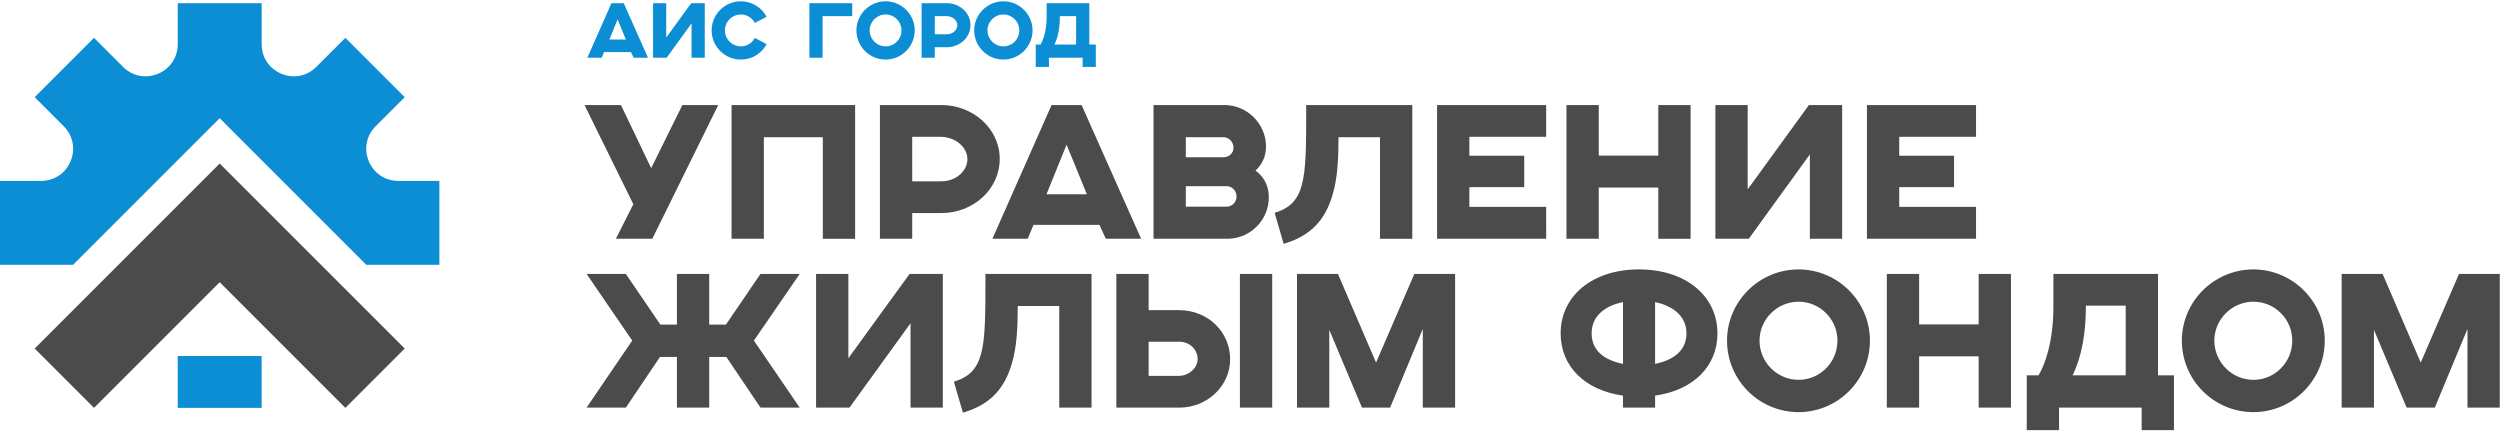 <svg width="857" height="148" fill="none" xmlns="http://www.w3.org/2000/svg"><path d="M201.342 19.781h4.935l.815-1.942h9.217l.892 1.942h4.936l-8.323-18.694h-4.201l-8.271 18.694zm7.562-6.222l2.809-6.933 2.836 6.933h-5.645zm14.966 6.222h4.675l8.533-11.79v11.79h4.517V1.087h-4.648l-8.56 11.788V1.087h-4.517V19.78zm34.897-6.8c-.919 1.732-2.704 2.915-4.805 2.915-2.993 0-5.462-2.47-5.462-5.488 0-2.968 2.469-5.436 5.462-5.436 2.101 0 3.886 1.182 4.805 2.889l4.017-2.101c-1.68-3.15-5.014-5.305-8.822-5.305-5.515 0-10.005 4.49-10.005 9.953 0 5.54 4.49 10.004 10.005 10.004a9.927 9.927 0 008.822-5.278l-4.017-2.153zm18.695 6.8h4.517V5.524h10.161V1.087h-14.678V19.78zm31.562-9.373c0 3.019-2.415 5.488-5.435 5.488-2.993 0-5.462-2.47-5.462-5.488 0-2.968 2.469-5.436 5.462-5.436 3.02 0 5.435 2.468 5.435 5.436zm-15.44 0c0 5.54 4.491 10.004 10.005 10.004 5.488 0 9.978-4.464 9.978-10.004 0-5.462-4.49-9.953-9.978-9.953-5.514 0-10.005 4.49-10.005 9.953zm22.346 9.373h4.517v-3.597h4.122c4.386 0 8.114-3.309 8.114-7.562 0-4.28-3.781-7.535-8.114-7.535h-8.639V19.78zm4.517-8.035V5.524h3.939c2.1 0 3.781 1.47 3.781 3.098 0 1.655-1.549 3.124-3.65 3.124h-4.07zm28.962-1.338c0 3.019-2.416 5.488-5.435 5.488-2.993 0-5.461-2.47-5.461-5.488 0-2.968 2.468-5.436 5.461-5.436 3.019 0 5.435 2.468 5.435 5.436zm-15.439 0c0 5.54 4.49 10.004 10.004 10.004 5.489 0 9.979-4.464 9.979-10.004 0-5.462-4.49-9.953-9.979-9.953-5.514 0-10.004 4.49-10.004 9.953zm21.085 12.525h4.517v-3.152h11.553v3.152h4.517v-7.668h-2.232V1.087h-14.625v4.567c0 4.938-1.182 8.114-2.075 9.611h-1.655v7.668zm8.272-17.279v-.13h5.566v9.741h-7.43c1.286-2.572 1.864-5.96 1.864-9.61z" fill="#0B8ED4"/><path fill-rule="evenodd" clip-rule="evenodd" d="M150.62 90.78V62.014h-14.058c-4.539 0-8.415-2.59-10.152-6.782-1.737-4.195-.828-8.766 2.382-11.976l9.941-9.94-20.341-20.342-9.941 9.94c-3.209 3.21-7.781 4.12-11.975 2.382-4.193-1.737-6.782-5.612-6.782-10.151V1.086H60.927v14.059c0 4.539-2.589 8.414-6.782 10.151-4.194 1.737-8.765.829-11.975-2.381l-9.941-9.941-20.341 20.34 9.94 9.941c3.21 3.21 4.12 7.781 2.382 11.975-1.737 4.194-5.611 6.783-10.151 6.783H0v28.766h25.05l50.26-50.26 50.262 50.26h25.048zm-89.693 31.26v17.779h28.765V122.04H60.927z" fill="#0B8ED4"/><path fill-rule="evenodd" clip-rule="evenodd" d="M11.887 119.478l20.34 20.341L75.31 96.737l43.081 43.082 20.342-20.341-63.423-63.422-10.17 10.17-53.252 53.252z" fill="#4B4B4B"/><path d="M211.124 81.849h12.488l22.596-45.835h-12.296l-10.686 21.63-10.364-21.63h-12.489l16.737 33.99-5.986 11.844zm39.654 0h11.072V47.022h20.214V81.85h11.072V36.014h-42.358v45.834zm50.856 0h11.071v-8.82h10.108c10.75 0 19.891-8.11 19.891-18.54 0-10.492-9.27-18.475-19.891-18.475h-21.179v45.834zm11.071-19.7V46.894h9.657c5.149 0 9.27 3.606 9.27 7.596 0 4.056-3.798 7.66-8.949 7.66h-9.978zm27.488 19.7h12.103l1.995-4.764h22.595l2.19 4.764h12.101l-20.406-45.835h-10.3l-20.278 45.834zm18.54-15.257l6.889-16.995 6.952 16.995h-13.841zm36.693 15.257h25.299c7.853 0 14.227-6.374 14.227-14.228 0-4.055-1.803-7.145-4.571-9.14 2.124-1.996 3.605-4.635 3.605-8.24 0-7.79-6.437-14.227-14.227-14.227h-24.333v45.834zm11.072-11.009v-7.016h14.034c1.866 0 3.347 1.61 3.347 3.54 0 1.867-1.481 3.476-3.347 3.476h-14.034zm0-16.93v-6.888h12.875c1.931 0 3.476 1.674 3.476 3.605 0 1.867-1.545 3.283-3.476 3.283h-12.875zm41.264-17.896c0 13.969 0 22.016-1.545 27.552-1.416 5.15-4.185 7.854-9.27 9.398l3.09 10.623c9.269-2.704 14.291-8.176 16.801-16.93 1.674-5.602 1.996-12.232 1.996-19.635h14.227V81.85h11.072V36.014h-36.371zm44.868 45.834h37.402V70.906h-26.329v-6.76H522.5v-10.75h-18.797v-6.502h26.329V36.014H492.63v45.834zm44.354 0h11.073V64.275h20.406v17.575h11.072V36.014h-11.072v17.317h-20.406V36.014h-11.073v45.834zm51.049 0h11.458l20.922-28.904v28.904h11.072V36.014H620.09l-20.985 28.904V36.014h-11.072v45.834zm51.95 0h37.401V70.906h-26.329v-6.76h18.797v-10.75h-18.797v-6.502h26.329V36.014h-37.401v45.834zM258.438 116.75l15.708-22.852h-13.454l-11.845 17.38h-5.729v-17.38h-11.073v17.38h-5.664l-11.845-17.38h-13.455l15.643 22.852-15.643 22.981h13.455l11.716-17.38h5.793v17.38h11.073v-17.38h5.858l11.716 17.38h13.454l-15.708-22.981zm21.309 22.981h11.458l20.922-28.903v28.903h11.072V93.897h-11.394L290.819 122.8V93.897h-11.072v45.833zm58.065-45.833c0 13.968 0 22.015-1.545 27.551-1.416 5.15-4.184 7.854-9.27 9.399l3.09 10.622c9.27-2.704 14.291-8.175 16.802-16.931 1.673-5.6 1.995-12.23 1.995-19.634h14.227v34.826h11.073V93.897h-36.372zm44.869 0h11.072v12.423h10.428c9.978 0 17.511 7.533 17.511 16.802 0 9.334-7.983 16.608-17.382 16.608h-21.629V93.897zm42.358 45.833V93.897h11.072v45.833h-11.072zm-21.05-10.878c3.669 0 6.566-2.769 6.566-5.794 0-3.155-2.64-5.922-6.374-5.922h-10.428v11.716h10.236zm40.619 10.878h11.072v-26.65l11.201 26.65h9.657l11.201-26.972v26.972h11.072V93.897h-13.969l-13.133 30.384-13.067-30.384h-14.034v45.833zm111.754 0h11.007v-4.119c13.004-1.803 21.372-9.978 21.372-21.308 0-12.875-10.878-21.951-26.908-21.951-15.965 0-26.844 9.076-26.844 21.951 0 11.33 8.369 19.505 21.373 21.308v4.119zm0-14.999c-5.923-1.158-10.751-4.248-10.751-10.428 0-6.18 4.828-9.528 10.751-10.751v21.179zm11.007-21.179c5.794 1.223 10.751 4.571 10.751 10.751s-4.957 9.27-10.751 10.428v-21.179zm62.507 13.197c0 7.403-5.922 13.455-13.325 13.455-7.339 0-13.389-6.052-13.389-13.455 0-7.274 6.05-13.325 13.389-13.325 7.403 0 13.325 6.051 13.325 13.325zm-37.851 0c0 13.583 11.007 24.526 24.526 24.526 13.454 0 24.462-10.943 24.462-24.526 0-13.39-11.008-24.397-24.462-24.397-13.519 0-24.526 11.007-24.526 24.397zm54.783 22.981h11.071v-17.573h20.407v17.573h11.072V93.897h-11.072v17.316h-20.407V93.897h-11.071v45.833zm47.958 7.726h11.073v-7.726h28.324v7.726h11.072v-18.797h-5.472V93.897h-35.856v11.2c0 12.103-2.897 19.892-5.086 23.562h-4.055v18.797zm20.277-42.359v-.322h13.648v23.884h-18.218c3.154-6.309 4.57-14.614 4.57-23.562zm70.748 11.652c0 7.403-5.922 13.455-13.326 13.455-7.338 0-13.389-6.052-13.389-13.455 0-7.274 6.051-13.325 13.389-13.325 7.404 0 13.326 6.051 13.326 13.325zm-37.852 0c0 13.583 11.008 24.526 24.526 24.526 13.454 0 24.463-10.943 24.463-24.526 0-13.39-11.009-24.397-24.463-24.397-13.518 0-24.526 11.007-24.526 24.397zm54.783 22.981h11.072v-26.65l11.201 26.65h9.656l11.201-26.972v26.972h11.072V93.897h-13.969l-13.132 30.384-13.068-30.384h-14.033v45.833z" fill="#4B4B4B"/></svg>